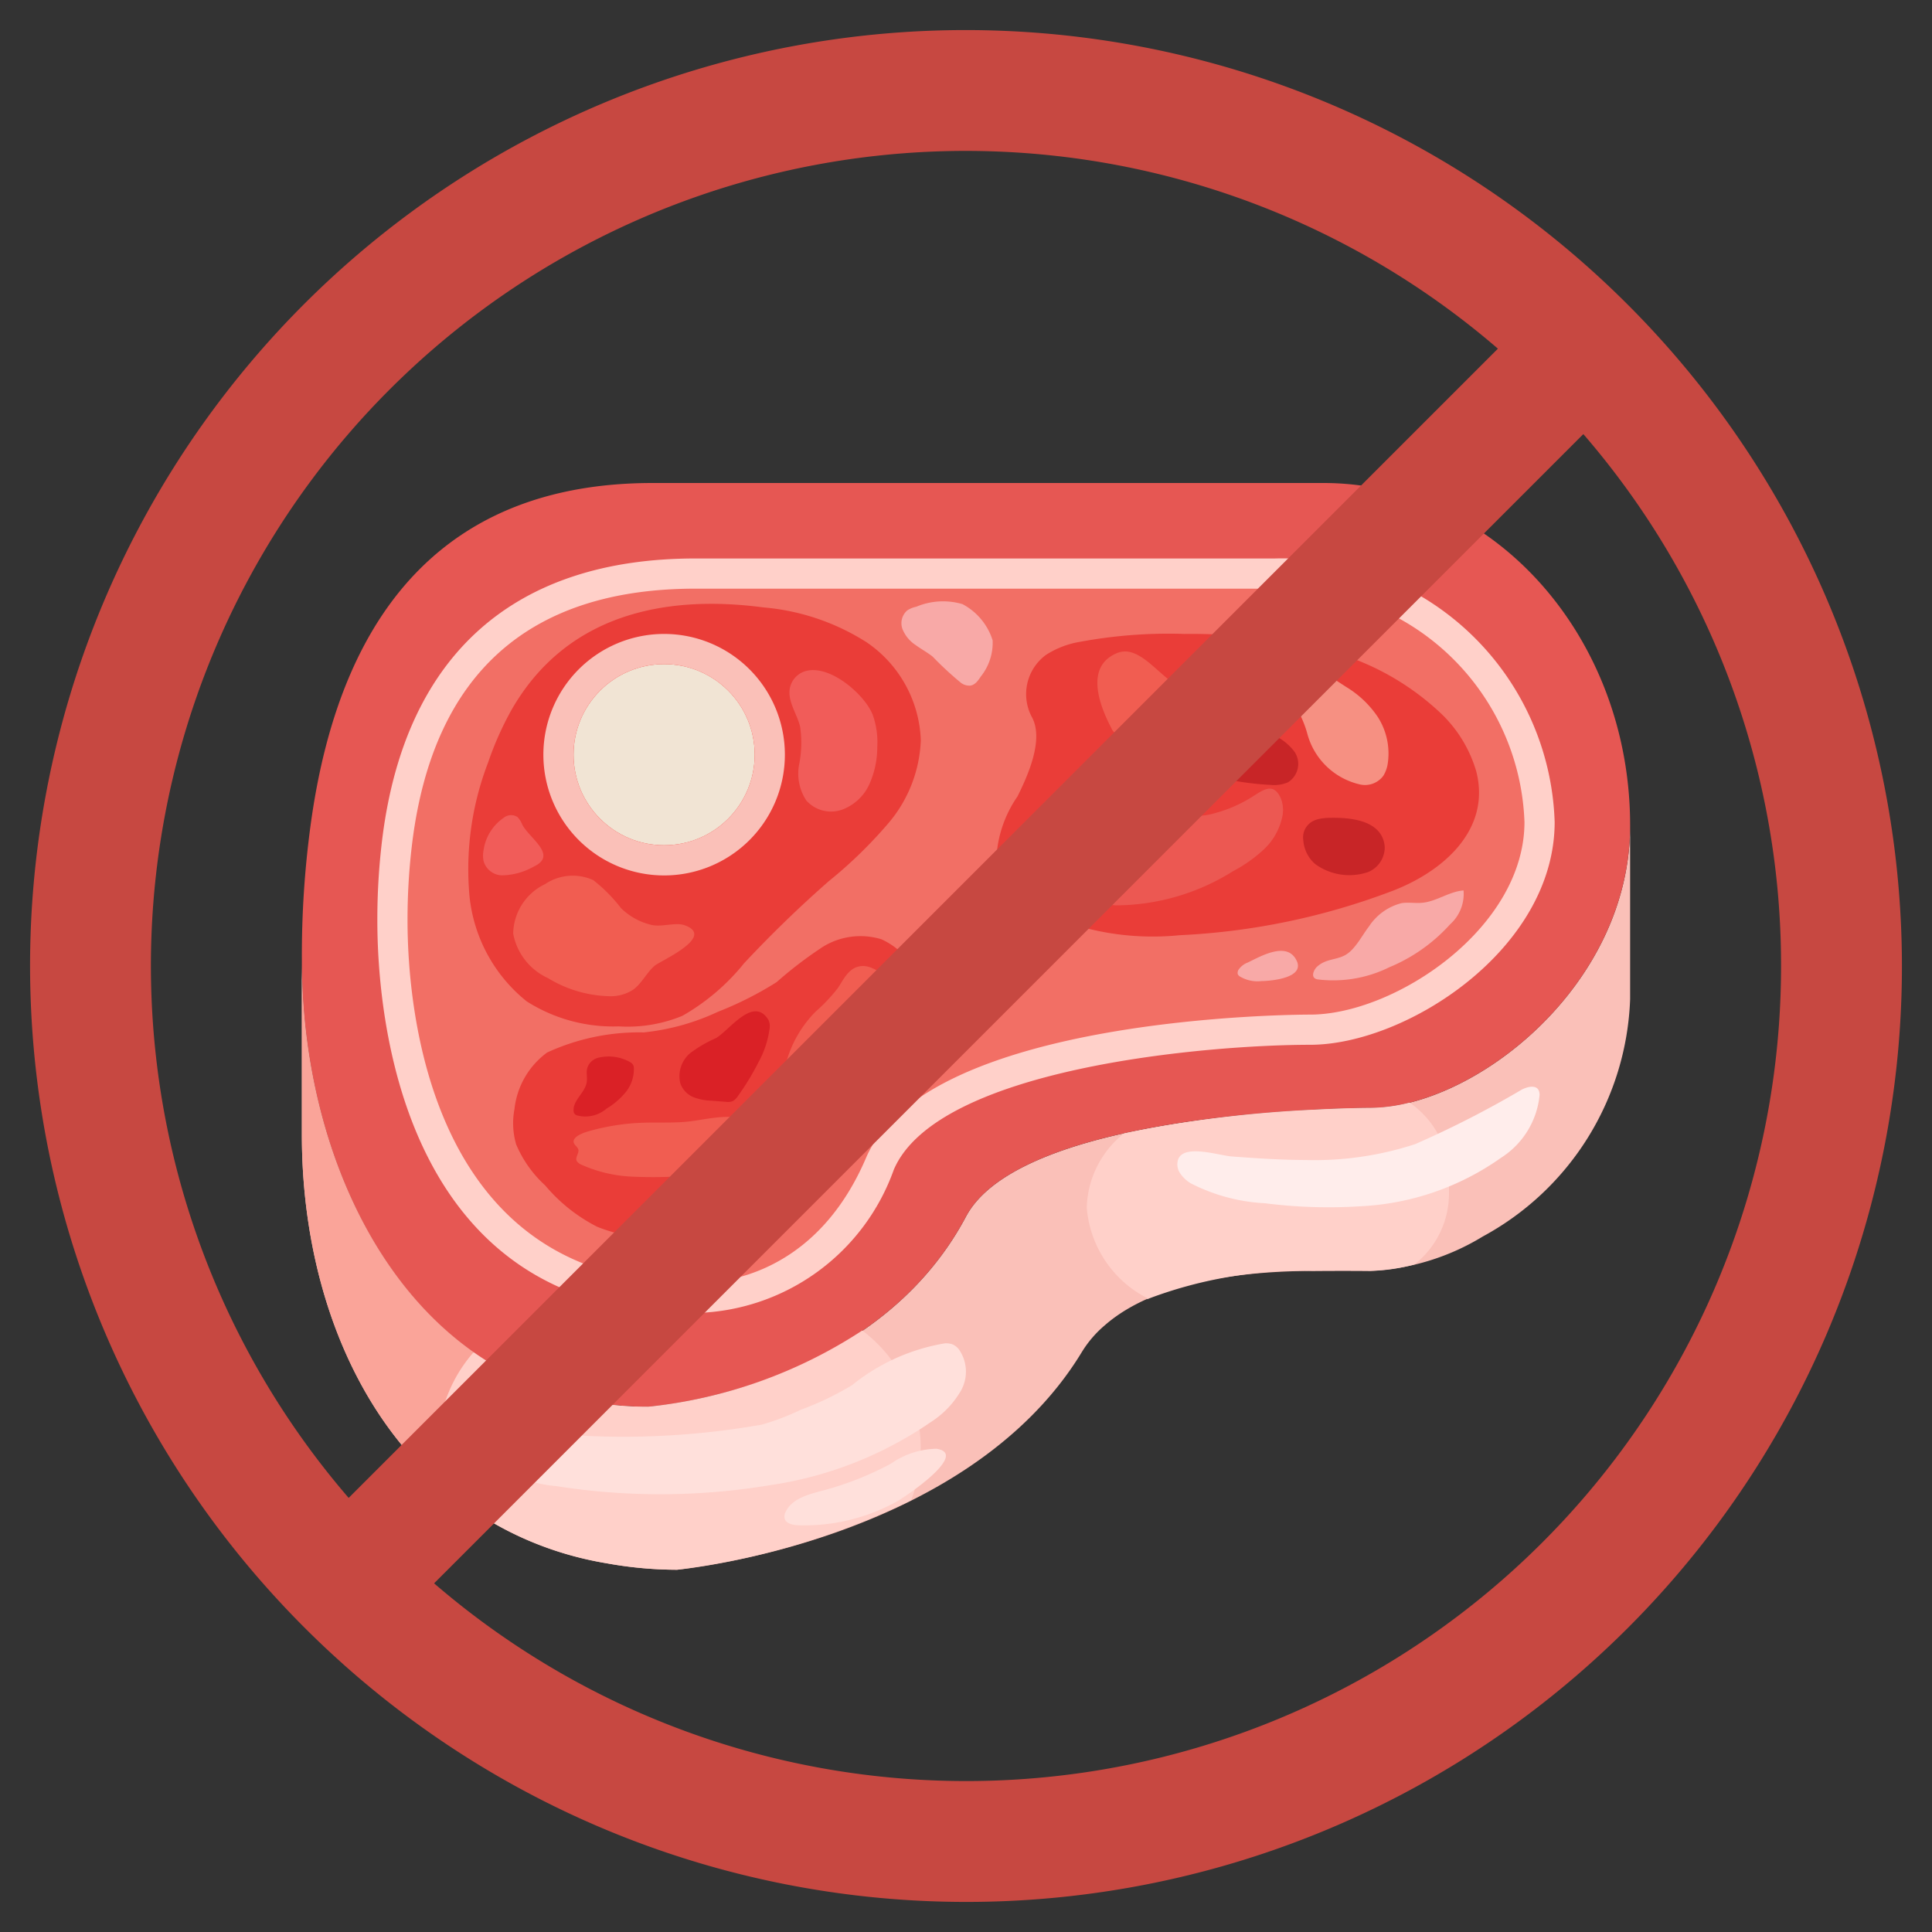 <?xml version="1.0" ?><svg viewBox="0 0 64 64" xmlns="http://www.w3.org/2000/svg"><rect x="0" y="0" width="64" height="64" fill="#333333" stroke="none"/><title/><g data-name="26-No meat" id="_26-No_meat"><path d="M54,27.34V33.1a9.319,9.319,0,0,1-4.88,7.86,7.806,7.806,0,0,1-3.73,1.14s-.78-.01-1.91,0c-2.01.01-5.12.26-6.88,1.8a3.678,3.678,0,0,0-.77.9C32,51.1,22.43,52,22.43,52a13.138,13.138,0,0,1-2.31-.21C13.15,50.6,10,44.08,10,37.6V31.84C10,39,13.83,46.6,21.48,46.6c0,0,7.44-.5,10.52-6.3,1.43-2.69,8.18-3.37,11.52-3.54,1.13-.06,1.87-.06,1.87-.06C48.78,36.7,54,32.71,54,27.34Z" style="fill:#fac0b8"/><path d="M13.17,27.77c.77-5.94,4.22-8.77,9.87-8.77H42.23A8.506,8.506,0,0,1,51,27.23c0,3.9-4.67,6.88-7.6,6.88,0,0-12.35,0-14.25,4.44-2.06,4.81-6.24,4.44-6.24,4.44C14.9,42.99,13,35.7,13,30.5A21.042,21.042,0,0,1,13.17,27.77ZM22,22a3,3,0,1,0,3,3A3,3,0,0,0,22,22Z" style="fill:#f26f65"/><path d="M43.84,16H21.62c-6.36,0-10.31,3.68-11.34,11.4A32.113,32.113,0,0,0,10,31.84C10,39,13.83,46.6,21.48,46.6c0,0,7.44-.5,10.52-6.3,1.43-2.69,8.18-3.37,11.52-3.54,1.13-.06,1.87-.06,1.87-.06,3.39,0,8.61-3.99,8.61-9.36C54,21.08,49.46,16,43.84,16ZM43.4,34.11s-12.35,0-14.25,4.44c-2.06,4.81-6.24,4.44-6.24,4.44C14.9,42.99,13,35.7,13,30.5a21.042,21.042,0,0,1,.17-2.73c.77-5.94,4.22-8.77,9.87-8.77H42.23A8.506,8.506,0,0,1,51,27.23C51,31.13,46.33,34.11,43.4,34.11Z" style="fill:#e65753"/><path d="M23.07,43.494a2.059,2.059,0,0,1-.207-.006C13.25,43.489,12.5,33.547,12.5,30.5a21.775,21.775,0,0,1,.174-2.8h0c.781-6.021,4.365-9.2,10.366-9.2H42.23a9.023,9.023,0,0,1,9.27,8.73c0,4.211-4.914,7.38-8.1,7.38-3.344,0-12.339.745-13.791,4.136A7.149,7.149,0,0,1,23.07,43.494ZM23.04,19.5c-5.5,0-8.657,2.8-9.374,8.334h0A20.669,20.669,0,0,0,13.5,30.5c0,2.812.679,11.99,9.41,11.99.2.016,3.9.262,5.78-4.137C30.7,33.664,42.882,33.61,43.4,33.61c2.8,0,7.1-2.858,7.1-6.38a8.023,8.023,0,0,0-8.27-7.73Z" style="fill:#ffd0c9"/><path d="M15.693,44.794C11.9,42.121,10,36.878,10,31.84V37.6c0,4.455,1.489,8.93,4.685,11.678a4.793,4.793,0,0,1,1.008-4.484Z" style="fill:#faa499"/><path d="M48,39.541V39a3,3,0,0,0-1.306-2.474,5.427,5.427,0,0,1-1.3.174s-.74,0-1.87.06a39.781,39.781,0,0,0-6.291.786A3.251,3.251,0,0,0,36,40a3.7,3.7,0,0,0,2,3v.038a14.365,14.365,0,0,1,5.48-.938c1.13-.01,1.91,0,1.91,0a6.047,6.047,0,0,0,1.468-.215A2.989,2.989,0,0,0,48,39.541Z" style="fill:#ffd0c9"/><path d="M28.563,44.075A15.957,15.957,0,0,1,21.48,46.6a9.834,9.834,0,0,1-5.787-1.806,4.793,4.793,0,0,0-1.008,4.484A11.062,11.062,0,0,0,20.12,51.79a13.138,13.138,0,0,0,2.31.21,24.72,24.72,0,0,0,7.753-2.3,4.886,4.886,0,0,0-1.62-5.627Z" style="fill:#ffd0c9"/><path d="M26.528,46.7a8.128,8.128,0,0,1-1.293.493,26.415,26.415,0,0,1-8.341.133c-.314-.041-.712-.04-.853.241a.645.645,0,0,0,.171.666,3.511,3.511,0,0,0,2.2.994A22.2,22.2,0,0,0,25.5,49.2a12.614,12.614,0,0,0,5.347-2.1,3.041,3.041,0,0,0,.987-1.035,1.284,1.284,0,0,0-.065-1.359.534.534,0,0,0-.218-.173A.63.63,0,0,0,31.3,44.5a6.606,6.606,0,0,0-3.072,1.384A9.829,9.829,0,0,1,26.528,46.7Z" style="fill:#ffe0db"/><path d="M29.507,48.489a10.394,10.394,0,0,1-2.263.891c-.467.124-1.007.262-1.217.7a.332.332,0,0,0-.039.206c.035.18.263.233.445.24a6.324,6.324,0,0,0,3.253-.775c.311-.169,2.435-1.6,1.334-1.759A2.721,2.721,0,0,0,29.507,48.489Z" style="fill:#ffe0db"/><path d="M43.251,38.427a10.722,10.722,0,0,0,3.628-.526,33.1,33.1,0,0,0,3.538-1.81c.176-.087.431-.153.539,0a.333.333,0,0,1,.044.192,2.783,2.783,0,0,1-1.276,2.07,8.775,8.775,0,0,1-4.655,1.606,16.669,16.669,0,0,1-3.166-.1,6.048,6.048,0,0,1-2.453-.658,1.113,1.113,0,0,1-.361-.341.524.524,0,0,1-.056-.468c.21-.5,1.367-.109,1.778-.082C41.623,38.37,42.436,38.425,43.251,38.427Z" style="fill:#ffedeb"/><path d="M16.935,23.533a10.558,10.558,0,0,0-.766,1.726,9.848,9.848,0,0,0-.63,4.26,5.126,5.126,0,0,0,1.911,3.654A5.337,5.337,0,0,0,20.492,34a4.763,4.763,0,0,0,2.112-.349,7.187,7.187,0,0,0,2.046-1.743q1.338-1.431,2.8-2.714a14.923,14.923,0,0,0,2.023-1.976,4.5,4.5,0,0,0,1.03-2.692,4.1,4.1,0,0,0-1.794-3.249,7.539,7.539,0,0,0-3.413-1.155C22.108,19.7,18.777,20.3,16.935,23.533Z" style="fill:#ea3d38"/><path d="M33.705,26.384a3.944,3.944,0,0,0-.7,2.075,2.465,2.465,0,0,0,1.418,1.731,8.9,8.9,0,0,0,4.656.79,22.771,22.771,0,0,0,7.037-1.464c1.681-.641,3.279-2.022,2.789-3.955a4.332,4.332,0,0,0-1.232-1.985,8.685,8.685,0,0,0-3.939-2.088A18.909,18.909,0,0,0,39.233,21a16.05,16.05,0,0,0-3.449.26,2.963,2.963,0,0,0-1.141.439,1.613,1.613,0,0,0-.451,2.073C34.579,24.515,34.049,25.691,33.705,26.384Z" style="fill:#ea3d38"/><path d="M21.324,34.2a7.277,7.277,0,0,0-3.2.666,2.683,2.683,0,0,0-1.082,1.878,2.491,2.491,0,0,0,.057,1.167,3.889,3.889,0,0,0,.96,1.357,5.528,5.528,0,0,0,1.725,1.371,4.954,4.954,0,0,0,1.778.358,5.539,5.539,0,0,0,2.3-.32,7.061,7.061,0,0,0,2.362-1.885c.777-.813,1.547-1.631,2.324-2.443q.591-.618,1.189-1.23A6.785,6.785,0,0,0,30.766,34.1a1.028,1.028,0,0,0,.144-1.048,6.749,6.749,0,0,0-.733-1.126,2.455,2.455,0,0,0-.975-.81,2.368,2.368,0,0,0-1.947.251,13.548,13.548,0,0,0-1.528,1.167,11.457,11.457,0,0,1-1.95.985A7.611,7.611,0,0,1,21.324,34.2Z" style="fill:#ea3d38"/><path d="M42.364,22.108a.547.547,0,0,0-.364.483.593.593,0,0,0,.28.445,2.371,2.371,0,0,1,.812.693,3.4,3.4,0,0,1,.221.6,2.346,2.346,0,0,0,1.734,1.656.755.755,0,0,0,.777-.285,1.075,1.075,0,0,0,.144-.388,2.242,2.242,0,0,0-.33-1.566,3.337,3.337,0,0,0-1.044-.99C43.908,22.312,43.142,21.765,42.364,22.108Z" style="fill:#f69082"/><path d="M42.081,26a1.186,1.186,0,0,0,.581-.083.718.718,0,0,0,.219-1.016,1.777,1.777,0,0,0-1-.654c-.622-.2-2.966-.635-2.883.568C39.065,25.72,41.378,25.97,42.081,26Z" style="fill:#c82527"/><path d="M43.673,27.134a1.023,1.023,0,0,0-.122.04.609.609,0,0,0-.377.664,1.148,1.148,0,0,0,.4.79,1.923,1.923,0,0,0,1.756.256.888.888,0,0,0,.541-.835c-.077-.888-1.148-.972-1.821-.957A1.731,1.731,0,0,0,43.673,27.134Z" style="fill:#c82527"/><path d="M39.006,22.7c.2.1.448.221.483.447a.6.6,0,0,1-.266.5,3.011,3.011,0,0,1-1.971.736.507.507,0,0,1-.278-.06.524.524,0,0,1-.161-.207c-.388-.744-.893-2.043.2-2.486C37.739,21.342,38.388,22.394,39.006,22.7Z" style="fill:#f15d51"/><path d="M40.247,26.936a2.086,2.086,0,0,1-.859.074,2.271,2.271,0,0,1-.62-.215,13.816,13.816,0,0,0-1.342-.651,1.871,1.871,0,0,0-1.447,0,.794.794,0,0,0-.479.645c-.008.36.317.634.405.983.131.516-.281,1.069-.111,1.573.155.461.706.623,1.179.646a7.346,7.346,0,0,0,3.867-1.128,4.8,4.8,0,0,0,1.022-.721,2.076,2.076,0,0,0,.616-1.088,1.051,1.051,0,0,0-.046-.6c-.244-.566-.6-.277-.957-.054A4.512,4.512,0,0,1,40.247,26.936Z" style="fill:#ec5852"/><path d="M27.758,32.727a5.566,5.566,0,0,1-.743.787,3.864,3.864,0,0,0-.971,1.681.728.728,0,0,0-.018.43.567.567,0,0,0,.321.307,1.687,1.687,0,0,0,1.514-.417l.664-.458a5.725,5.725,0,0,0,.968-.777A1.753,1.753,0,0,0,30,33.209a.689.689,0,0,0-.118-.455,1.046,1.046,0,0,0-.281-.228c-.286-.182-.664-.541-1.033-.525C28.124,32.019,27.954,32.435,27.758,32.727Z" style="fill:#f15d51"/><path d="M22.788,37.154c-.489.051-.99.021-1.485.038a7.414,7.414,0,0,0-1.831.29c-.249.073-.527.211-.462.381.027.073.116.131.143.2.051.136-.127.285-.037.414a.4.4,0,0,0,.159.112,4.6,4.6,0,0,0,1.69.39,15.539,15.539,0,0,0,1.818-.028,4.091,4.091,0,0,0,.8-.1,2.311,2.311,0,0,0,.894-.493c.385-.319.828-.9.232-1.24C24.233,36.854,23.316,37.1,22.788,37.154Z" style="fill:#f15d51"/><path d="M23.21,39.5a2,2,0,0,0-1.166.725.151.151,0,0,0-.043.109c.008.052.065.081.116.1a2.283,2.283,0,0,0,1.661-.3A.445.445,0,0,0,23.966,40a.278.278,0,0,0-.11-.365.794.794,0,0,0-.421-.094" style="fill:#da2126"/><path d="M19.852,35.032a.51.51,0,0,0-.4.355c-.037.147.007.3-.015.456-.053.359-.463.6-.436.96a.2.2,0,0,0,.016.069.179.179,0,0,0,.093.076,1.079,1.079,0,0,0,.982-.223,2.482,2.482,0,0,0,.633-.542,1.218,1.218,0,0,0,.273-.8.271.271,0,0,0-.017-.09.244.244,0,0,0-.093-.1A1.439,1.439,0,0,0,19.852,35.032Z" style="fill:#da2126"/><path d="M23.713,34.391a4.162,4.162,0,0,0-.855.5,1,1,0,0,0-.325.983.774.774,0,0,0,.439.472,1.823,1.823,0,0,0,.6.116l.47.037a.44.44,0,0,0,.241-.028.53.53,0,0,0,.165-.168,8.378,8.378,0,0,0,.677-1.115,3.149,3.149,0,0,0,.369-1.119.475.475,0,0,0-.042-.289C24.952,32.973,24.144,34.153,23.713,34.391Z" style="fill:#da2126"/><circle cx="22" cy="25" r="3" style="fill:#f1e4d4"/><path d="M22,21a4,4,0,1,0,4,4A4,4,0,0,0,22,21Zm0,7a3,3,0,1,1,3-3A3,3,0,0,1,22,28Z" style="fill:#fac0b8"/><path d="M20.57,30.081a5.179,5.179,0,0,0-.916-.925,1.643,1.643,0,0,0-1.6.133A1.85,1.85,0,0,0,17,30.926,2.023,2.023,0,0,0,18.151,32.4a4.075,4.075,0,0,0,2.011.6,1.367,1.367,0,0,0,.819-.22c.281-.206.441-.563.707-.79.182-.156,2.03-.959,1-1.337-.307-.113-.764.067-1.11-.015A2.13,2.13,0,0,1,20.57,30.081Z" style="fill:#f15d51"/><path d="M17.3,27.313a.781.781,0,0,0-.158-.248.388.388,0,0,0-.459.027,1.566,1.566,0,0,0-.662,1.06.913.913,0,0,0,0,.379.648.648,0,0,0,.606.466,2.207,2.207,0,0,0,1.047-.286C18.5,28.331,17.523,27.764,17.3,27.313Z" style="fill:#f15c59"/><path d="M26.637,22.246a.743.743,0,0,0-.47.54c-.089.44.231.849.338,1.285a3.673,3.673,0,0,1-.032,1.249,1.613,1.613,0,0,0,.239,1.2,1.1,1.1,0,0,0,1.167.307,1.6,1.6,0,0,0,.918-.845,3.007,3.007,0,0,0,.264-1.244,2.705,2.705,0,0,0-.149-1.054C28.647,23,27.448,21.961,26.637,22.246Z" style="fill:#f15c59"/><path d="M43.634,32.019c-.11.1-.2.308-.076.392a.25.25,0,0,0,.078.031,4.19,4.19,0,0,0,2.385-.4,5.583,5.583,0,0,0,2.015-1.422,1.352,1.352,0,0,0,.446-1.123c-.471.034-.891.362-1.361.408-.229.023-.461-.022-.689.012a1.829,1.829,0,0,0-1.083.773c-.241.311-.47.794-.82.966C44.225,31.807,43.921,31.763,43.634,32.019Z" style="fill:#f8a9a7"/><path d="M41.329,31.887a.649.649,0,0,0-.287.217A.2.2,0,0,0,41,32.26a.162.162,0,0,0,.064.082,1.139,1.139,0,0,0,.729.157c.2,0,1.558-.074,1.115-.756C42.561,31.2,41.716,31.705,41.329,31.887Z" style="fill:#f8a9a7"/><path d="M30.35,20.1a.808.808,0,0,0-.3.124.561.561,0,0,0-.151.623,1.137,1.137,0,0,0,.43.519c.184.135.387.243.566.385a10.952,10.952,0,0,0,.946.874.462.462,0,0,0,.3.087c.158-.021.263-.17.348-.3a1.784,1.784,0,0,0,.393-1.2,2.048,2.048,0,0,0-1-1.2A2.288,2.288,0,0,0,30.35,20.1Z" style="fill:#f8a9a7"/><path d="M55.28,11.54A30.992,30.992,0,0,1,11.54,55.28a31.272,31.272,0,0,1-2.82-2.82A30.992,30.992,0,0,1,52.46,8.72,31.272,31.272,0,0,1,55.28,11.54ZM59,32a26.873,26.873,0,0,0-6.55-17.62L14.38,52.45A26.993,26.993,0,0,0,59,32ZM11.55,49.62,49.62,11.55A26.993,26.993,0,0,0,11.55,49.62Z" style="fill:#c74841"/></g></svg>